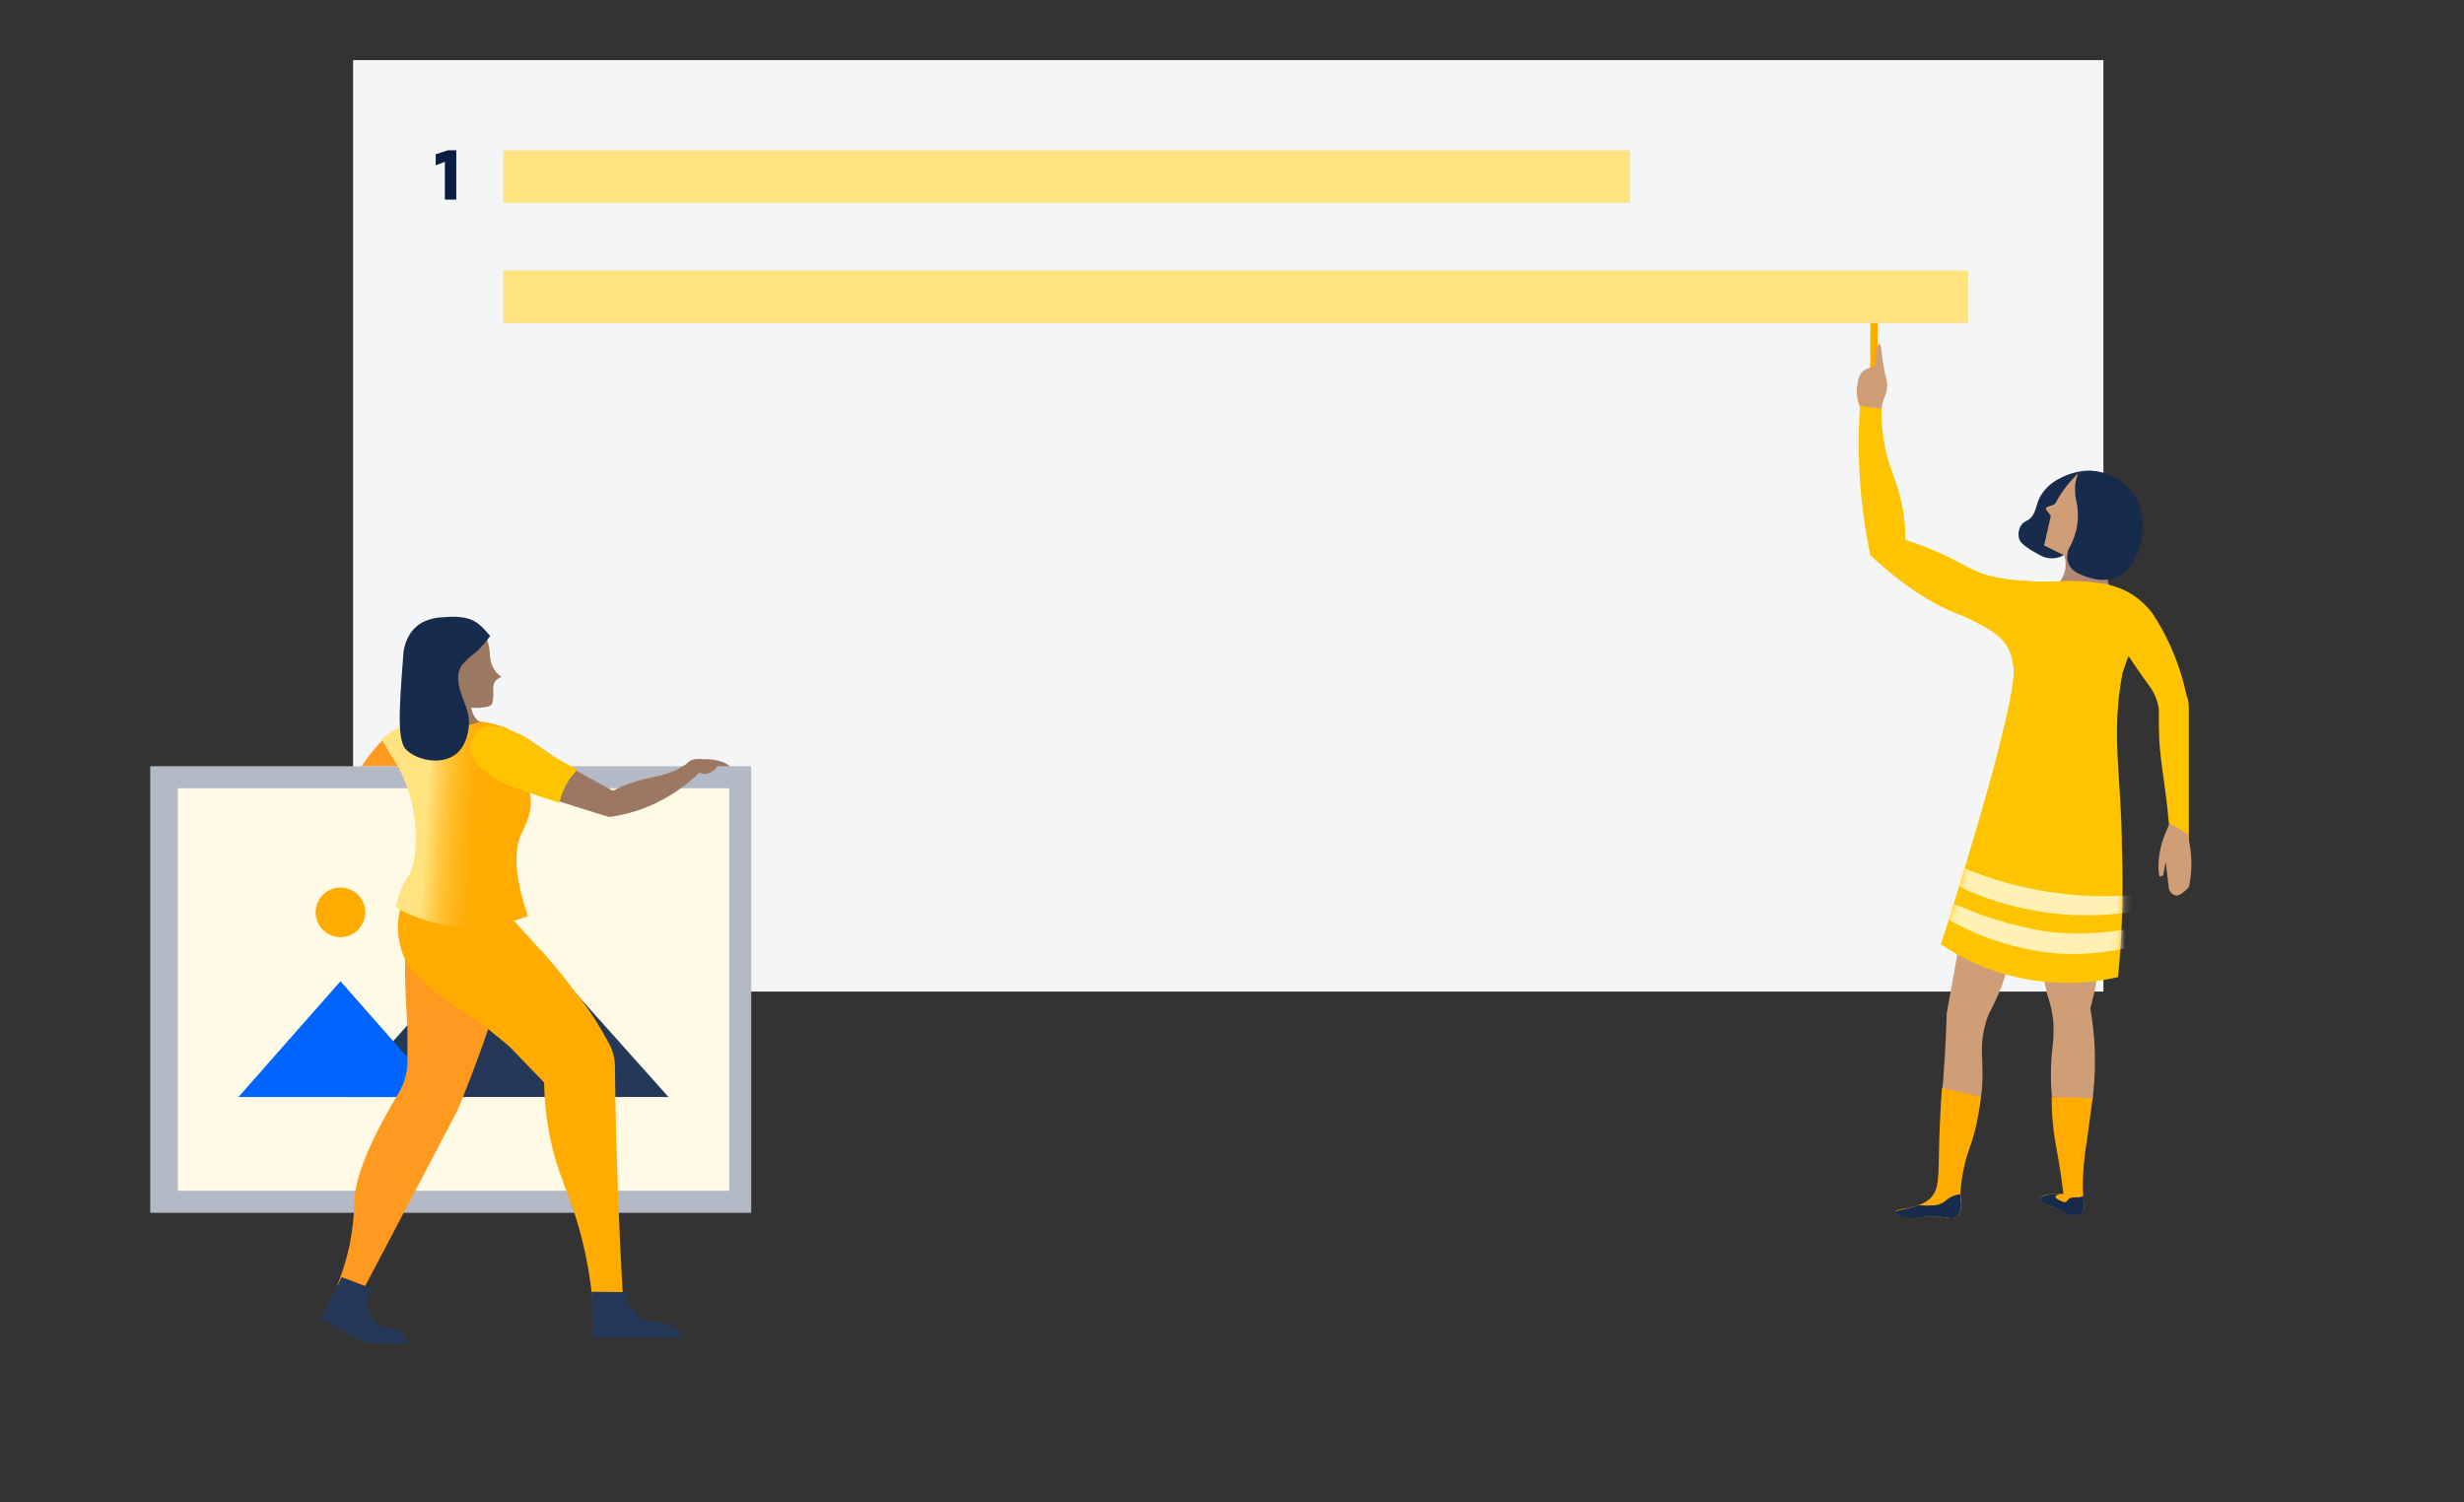 <svg xmlns="http://www.w3.org/2000/svg" xmlns:xlink="http://www.w3.org/1999/xlink" width="328" height="200" viewBox="0 0 328 200">
  <rect x="0" y="0" width="328" height="200" fill="#333333" stroke="none"/>
  <defs>
    <linearGradient id="troubleshooting-article-step2-a" x1="44.569%" x2="25.326%" y1="51.56%" y2="56.864%">
      <stop offset="25%" stop-color="#FFAB00"/>
      <stop offset="43%" stop-color="#FFA903"/>
      <stop offset="58%" stop-color="#FFA30D"/>
      <stop offset="71%" stop-color="#FF991E"/>
      <stop offset="72%" stop-color="#FF991F"/>
    </linearGradient>
    <linearGradient id="troubleshooting-article-step2-b" x1="29.161%" x2="71.026%" y1="47.819%" y2="51.594%">
      <stop offset="0%" stop-color="#FFE380"/>
      <stop offset="0%" stop-color="#FFE27F"/>
      <stop offset="15%" stop-color="#FFD258"/>
      <stop offset="30%" stop-color="#FFC438"/>
      <stop offset="46%" stop-color="#FFB91F"/>
      <stop offset="62%" stop-color="#FFB10E"/>
      <stop offset="80%" stop-color="#FFAC03"/>
      <stop offset="100%" stop-color="#FFAB00"/>
    </linearGradient>
    <path id="troubleshooting-article-step2-c" d="M3.065,5.704 C5.751,7.013 8.021,8.074 9.092,10.145 C9.469,11.027 9.674,11.972 9.696,12.931 C9.815,18.789 0.775,47.019 0.012,49.378 C6.926,54.044 15.468,55.624 23.593,53.739 C24.148,48.031 24.32,42.292 24.109,36.561 C24.039,26.58 22.612,21.633 24.188,13.258 C25.082,10.396 26.391,7.681 28.074,5.199 C27.2,4.066 26.099,3.128 24.842,2.443 C23.636,1.82 22.326,1.423 20.977,1.274 C17.24,0.719 15.525,1.204 12.512,1.095 C10.121,0.978 7.553,0.725 5.271,1.31095135e-12 L3.065,5.704 Z"/>
  </defs>
  <g fill="none" fill-rule="evenodd">
    <rect width="233" height="124" x="47" y="8" fill="#F4F5F7"/>
    <rect width="150" height="7" x="67" y="20" fill="#FFE380"/>
    <rect width="195" height="7" x="67" y="36" fill="#FFE380"/>
    <g transform="translate(20 82)">
      <g transform="translate(0 20)">
        <rect width="80" height="59.45" fill="#B3BAC5"/>
        <polygon fill="#FFFAE6" points="3.67 2.936 77.064 2.936 77.064 56.514 3.67 56.514"/>
        <polygon fill="#253858" fill-rule="nonzero" points="47.339 19.817 68.991 44.037 25.688 44.037"/>
        <polygon fill="#0065FF" fill-rule="nonzero" points="25.321 28.624 38.899 44.037 11.743 44.037"/>
        <circle cx="25.321" cy="19.45" r="3.303" fill="#FFAB00" fill-rule="nonzero"/>
      </g>
      <g transform="translate(22)">
        <path fill="#9C7761" fill-rule="nonzero" d="M15.698,14.157 C16.088,13.774 16.37,13.295 16.515,12.768 C16.657,12.209 16.657,11.624 16.515,11.065 C16.612,10.474 16.927,9.94 17.399,9.571 C18.264,9.01 19.632,9.41 20.516,10.732 C20.523,11.051 20.552,11.368 20.602,11.683 C20.648,12.007 20.724,12.325 20.83,12.635 C20.961,13.159 21.253,13.628 21.666,13.976 C22.151,14.299 22.616,14.138 22.616,14.233 C22.616,14.328 20.982,15.184 19.1,15.184 C17.897,15.137 16.726,14.783 15.698,14.157 L15.698,14.157 Z"/>
        <path fill="url(#troubleshooting-article-step2-a)" fill-rule="nonzero" d="M25.163,16.801 C24.622,14.899 20.183,14.794 17.56,14.718 C14.111,14.613 12.381,14.556 10.746,15.222 C8.693,16.05 6.156,19.979 6.156,19.979 L14.706,20 C14.706,20 21.561,22.414 24.099,19.427 C24.508,18.961 25.458,17.81 25.163,16.801 Z"/>
        <path fill="#FF991F" d="M27.007,41.279 C26.228,44.428 25.315,47.701 24.261,51.078 C22.597,56.406 20.763,61.334 18.891,65.833 L5.709,90.92 L2.858,89.17 C3.001,88.837 3.153,88.447 3.314,88.009 C3.819,86.611 4.228,85.181 4.54,83.728 C4.924,81.826 5.134,79.893 5.168,77.953 C5.225,75.48 6.432,71.247 11.098,63.446 C11.815,62.234 12.208,60.858 12.238,59.45 L12.238,54.96 C12.134,52.02 11.887,50.136 11.925,46.626 C11.925,45.208 11.991,44.038 12.039,43.287 C13.167,43.077 14.316,42.878 15.489,42.687 C19.461,42.002 23.32,41.584 27.007,41.279 Z"/>
        <path fill="#FFAB00" d="M11.345,38.758 L26.494,40.661 L28.86,43.277 C30.741,45.232 32.496,47.304 34.116,49.48 C34.686,50.25 35.066,50.688 35.199,50.821 C36.672,52.763 37.979,54.825 39.105,56.986 C39.585,57.862 39.843,58.842 39.856,59.84 C39.92,65.707 40.068,71.697 40.303,77.811 C40.468,82.155 40.673,86.436 40.921,90.654 C40.219,91.058 39.42,91.262 38.611,91.244 C37.999,91.229 37.397,91.086 36.843,90.825 C36.496,87.386 35.825,83.987 34.838,80.674 C33.508,76.27 32.263,74.262 31.312,69.848 C30.769,67.301 30.473,64.708 30.428,62.104 C29.431,61.077 28.623,60.201 28.1,59.697 C26.275,57.795 26.095,57.528 25.249,56.843 C24.403,56.158 23.253,55.197 22.797,54.855 C22.341,54.512 22.056,54.284 21.561,53.904 C18.074,51.383 16.81,51.05 14.196,48.491 C13.161,47.603 12.32,46.512 11.725,45.285 C10.879,43.212 10.745,40.916 11.345,38.758 Z"/>
        <path fill="url(#troubleshooting-article-step2-b)" fill-rule="nonzero" d="M28.471,23.347 C28.357,22.947 28.328,23.014 28.11,22.395 C26.865,18.923 28.11,17.249 26.808,15.841 C26.156,15.254 25.369,14.839 24.517,14.632 C23.709,14.335 22.866,14.143 22.008,14.062 C21.176,14.349 20.316,14.547 19.442,14.651 C18.75,14.771 18.043,14.771 17.351,14.651 C16.733,14.526 16.143,14.288 15.612,13.947 C14.721,13.909 13.828,13.996 12.961,14.204 C11.402,14.587 9.96,15.344 8.76,16.411 L11.041,20.16 C11.787,21.551 12.355,23.031 12.733,24.564 C13.55,27.865 13.683,32.537 12.295,34.753 C11.791,35.5 11.385,36.309 11.088,37.16 C10.905,37.687 10.766,38.228 10.67,38.777 C12.569,39.865 14.633,40.634 16.781,41.051 C20.639,41.782 24.625,41.396 28.271,39.938 C26.152,33.773 26.589,30.586 27.492,28.798 C27.824,28.113 29.136,25.83 28.471,23.347 Z"/>
        <path fill="#9C7761" fill-rule="nonzero" d="M50.994,20.826 C51.23,20.927 51.48,20.991 51.736,21.016 C52.196,21.017 52.643,20.859 53,20.569 C53.193,20.415 53.357,20.228 53.484,20.017 L55.176,20.017 C54.887,19.784 54.567,19.592 54.226,19.446 C53.417,19.164 52.563,19.034 51.707,19.066 C50.643,18.999 50.339,19.066 49.997,19.218 C49.94,19.218 49.312,19.617 49.36,19.998 C49.407,20.378 50.044,20.464 50.994,20.826 Z"/>
        <path fill="#9C7761" fill-rule="nonzero" d="M35.266,25.582 C36.939,26.106 38.298,26.534 39.124,26.762 C40.9,26.518 42.637,26.048 44.294,25.363 C47.005,24.236 49.454,22.562 51.489,20.445 C51.809,20.185 51.941,19.756 51.821,19.361 C51.612,19.009 50.947,19.085 50.605,19.123 C50.349,19.152 50.099,19.219 49.864,19.322 C49.467,19.639 49.048,19.925 48.609,20.179 C46.347,21.492 44.722,21.263 41.747,22.319 C41.007,22.593 40.283,22.911 39.581,23.271 C38.63,22.747 37.442,22.1 36.102,21.368 C33.669,19.979 32.462,19.284 31.645,18.733 C30.315,17.668 28.871,16.756 27.34,16.012 C26.722,15.752 26.087,15.536 25.439,15.365 C24.332,15.777 23.44,16.622 22.968,17.705 C22.741,18.313 22.685,18.971 22.806,19.608 C23.225,21.415 25.838,22.652 35.266,25.582 Z"/>
        <path fill="#FFC400" fill-rule="nonzero" d="M33.698,21.891 C34.045,21.368 34.446,20.884 34.895,20.445 C34.582,20.293 34.087,20.055 33.508,19.741 C29.573,17.639 28.908,16.307 26.228,15.336 C24.821,14.823 22.997,14.157 21.771,15.099 C20.881,15.93 20.517,17.182 20.82,18.362 C21.055,19.181 21.544,19.904 22.217,20.426 C23.673,21.663 25.378,22.571 27.216,23.09 C28.68,23.623 30.447,24.231 32.472,24.859 C32.7,23.805 33.115,22.799 33.698,21.891 L33.698,21.891 Z"/>
        <path fill="#9C7761" fill-rule="nonzero" d="M21.742,12.235 C22.692,12.14 23.234,12.092 23.5,11.712 C23.657,11.149 23.712,10.562 23.662,9.98 C23.618,9.593 23.67,9.201 23.814,8.839 C24.031,8.491 24.37,8.237 24.764,8.125 C24.059,7.648 23.554,6.926 23.348,6.099 C23.258,5.67 23.204,5.234 23.187,4.796 C23.154,4.348 23.075,3.904 22.949,3.473 C22.768,2.855 22.398,2.198 21.771,2.084 C21.641,2.638 21.463,3.179 21.238,3.701 C21.008,4.2 20.667,4.64 20.24,4.986 C20.017,5.169 19.782,5.337 19.537,5.49 C18.14,6.346 16.848,9.115 17.332,10.694 C17.43,11.07 17.646,11.404 17.95,11.645 C18.178,11.796 18.433,11.903 18.701,11.959 C19.054,12.059 19.418,12.119 19.784,12.14 C20.434,12.215 21.088,12.247 21.742,12.235 Z"/>
        <path fill="#253858" fill-rule="nonzero" d="M3.476 88.019L.729 93.479C.729 93.479 6.261 96.838 7.382 96.838L12.333 96.838 11.944 96.134C11.495 95.323 10.655 94.807 9.729 94.773L9.729 94.773C8.677 94.737 7.74 94.096 7.325 93.127L7.011 92.395C6.752 91.798 6.791 91.113 7.116 90.549L7.686 89.598 3.476 88.019M36.739 89.969L36.9 96.076 48.932 96.076C48.486 95.038 47.524 94.315 46.404 94.174L44.656 93.945C43.834 93.836 43.087 93.409 42.574 92.756L41.443 91.32 41.443 90.007 36.739 89.969z"/>
        <path fill="#172B4D" fill-rule="nonzero" d="M12.143,17.876 C13.797,19.351 16.829,19.779 18.615,18.447 C20.402,17.115 20.431,14.414 20.431,14.271 C20.438,13.597 20.326,12.927 20.098,12.292 C19.67,10.951 18.948,9.6 18.986,8.154 C18.995,7.602 19.153,7.063 19.442,6.594 C19.999,5.932 20.638,5.343 21.343,4.843 C22.057,4.191 22.694,3.46 23.244,2.665 C22.901,2.239 22.536,1.833 22.151,1.447 C21.92,1.241 21.679,1.047 21.428,0.866 C19.984,-0.142 17.551,0.115 17.028,0.172 C16.037,0.185 15.061,0.426 14.177,0.876 C13.7,1.154 13.272,1.511 12.913,1.932 C12.125,2.934 11.688,4.167 11.668,5.442 C11.079,12.968 10.889,16.754 12.143,17.876 Z"/>
      </g>
    </g>
    <g transform="translate(247 43)">
      <line x1="2.436" x2="2.466" y1="9.655" stroke="#FFAB00" stroke-width=".969"/>
      <path fill="#CF9E76" fill-rule="nonzero" d="M2.416,5.848 C2.267,5.947 2.238,5.848 1.831,5.977 C1.492,6.088 1.178,6.267 0.909,6.502 C0.538,6.921 0.315,7.451 0.275,8.009 C0.137,8.628 0.12,9.267 0.226,9.892 C0.298,10.474 0.505,11.03 0.83,11.518 C1.405,12.331 2.505,13.074 3.041,12.777 C3.328,12.618 3.308,12.232 3.447,11.419 C3.725,9.704 4.071,9.773 4.2,8.653 C4.329,7.533 3.953,7.583 3.596,4.768 C3.457,3.668 3.407,2.785 3.199,2.785 C2.991,2.785 2.892,3.202 2.832,3.39 C2.416,4.599 2.912,5.521 2.416,5.848 Z"/>
      <path fill="#FFC400" d="M39.448,38.519 C41.665,41.855 43.226,45.582 44.047,49.502 C44.258,50.004 44.366,50.543 44.365,51.088 L44.365,68.93 L41.887,68.93 C41.788,67.284 41.659,65.956 41.569,65.064 C41.054,60.108 40.42,57.838 40.38,53.655 L40.38,51.425 C40.336,51.089 40.266,50.758 40.172,50.433 C39.914,49.58 39.497,48.783 38.943,48.084 C38.1,46.974 36.266,44.238 33.788,40.501 L39.448,38.519 Z"/>
      <path fill="#FFAB00" d="M26.106,103.067 C26.101,105.016 26.257,106.963 26.572,108.886 C26.77,110.056 27.048,111.374 27.385,113.713 C27.514,114.645 27.613,115.408 27.672,115.924 L26.969,115.924 C26.535,115.918 26.1,115.944 25.67,116.003 C25.452,116.045 25.237,116.101 25.026,116.171 C24.659,116.28 24.55,116.34 24.52,116.439 C24.491,116.538 24.52,116.588 24.639,116.786 C25.155,117.49 26.007,117.44 27.187,118.084 C27.534,118.331 27.91,118.535 28.307,118.689 C28.763,118.884 29.278,118.884 29.734,118.689 C30.236,118.459 30.509,117.91 30.388,117.371 C30.319,116.687 30.26,115.824 30.25,114.843 C30.273,112.876 30.452,110.914 30.785,108.975 C30.934,107.875 31.201,105.902 31.618,102.81 L26.106,103.067 Z"/>
      <path fill="#CF9E76" fill-rule="nonzero" d="M31.568,103.176 C31.94,100.153 31.97,97.097 31.657,94.067 C31.558,93.076 31.419,92.144 31.261,91.242 C31.824,89.221 32.212,87.155 32.42,85.067 C32.589,83.332 32.866,79.119 32.886,77.524 C32.897,76.861 32.944,76.199 33.025,75.541 C33.025,75.323 33.085,75.105 33.144,74.758 C33.55,72.468 35.354,62.715 34.879,59.166 C34.685,57.731 34.384,56.313 33.977,54.924 C33.757,53.972 33.407,53.054 32.936,52.198 C32.526,52.326 32.109,52.432 31.687,52.515 C31.221,52.604 30.854,52.644 30.696,52.674 C29.586,52.832 27.484,53.08 21.775,53.516 C21.39,53.995 21.033,54.494 20.704,55.013 C19.659,56.683 18.898,58.515 18.454,60.435 C14.598,76.294 13.825,82.5 13.825,82.5 L13.825,82.5 L12.14,91.936 C12.087,93.753 12.005,95.62 11.892,97.536 C11.76,99.704 11.595,101.805 11.397,103.841 L16.501,104.445 C16.766,102.96 16.902,101.454 16.908,99.945 C16.908,97.774 16.64,96.466 17.047,94.364 C17.205,93.552 17.437,92.756 17.74,91.986 C18.357,90.834 18.91,89.649 19.396,88.437 C20.33,85.915 21.066,83.323 21.596,80.686 C22.915,75.729 25.561,71.398 26.205,71.616 C27.088,71.903 23.291,80.606 25.541,89.458 C25.931,90.578 26.194,91.739 26.324,92.917 C26.415,94.288 26.355,95.664 26.146,97.021 C25.963,99.026 25.963,101.043 26.146,103.048 L31.568,103.176 Z"/>
      <path fill="#FFC400" d="M34.234,35.506 C31.667,34.445 27.405,34.633 23.886,34.415 C20.367,34.197 18.603,34.088 16.273,33.117 C14.489,32.373 13.498,31.58 10.485,30.292 C8.899,29.618 7.511,29.142 6.649,28.855 C6.652,27.348 6.509,25.844 6.222,24.364 C5.588,21.064 4.577,19.725 3.923,16.504 C3.583,14.821 3.43,13.106 3.467,11.389 C3.169,11.389 2.753,11.33 2.228,11.25 L2.039,11.25 C1.702,11.191 1.217,11.112 0.602,10.963 C0.14,17.645 0.6,24.36 1.97,30.916 C7.174,35.773 11.377,37.964 14.42,39.054 C15.798,39.55 19.009,40.65 20.446,43.495 C20.841,44.371 21.047,45.32 21.051,46.28 C21.245,49.084 20.724,51.891 19.535,54.438 C21.728,54.656 23.945,54.861 26.186,55.053 C28.974,55.29 31.73,55.505 34.452,55.697 C34.3,51.717 34.803,47.739 35.939,43.921 C36.487,42.091 37.18,40.308 38.011,38.588 C37.063,37.23 35.755,36.163 34.234,35.506 Z"/>
      <path fill="#B08874" fill-rule="nonzero" d="M26.315,28.498 C27.493,29.537 28.101,31.078 27.95,32.641 C27.785,33.629 27.293,34.533 26.552,35.208 L34.482,36.199 C33.249,34.879 33.293,32.817 34.581,31.551 L26.315,28.498 Z"/>
      <path fill="#172B4D" fill-rule="nonzero" d="M32.827,20.211 C31.925,19.22 29.021,19.666 27.197,20.687 C26.019,21.245 25.058,22.175 24.461,23.333 C23.995,24.394 23.965,25.613 22.954,26.238 C22.677,26.354 22.422,26.519 22.201,26.723 C21.748,27.277 21.589,28.015 21.775,28.706 C21.854,28.993 22.092,29.568 24.263,30.748 L24.669,30.966 C26.081,31.702 27.819,31.278 28.733,29.975 C33.352,23.343 33.56,21.054 32.827,20.211 Z"/>
      <path fill="#CF9E76" fill-rule="nonzero" d="M29.675,19.973 C28.493,21.096 27.49,22.393 26.701,23.819 C26.622,23.998 26.592,24.087 26.196,24.255 C25.799,24.424 25.284,24.463 25.353,24.751 C25.422,25.038 25.948,25.465 25.987,25.742 L25.105,29.608 L26.622,30.361 L31.756,32.899 C31.756,32.681 30.23,27.209 30.269,26.951 C30.309,26.694 30.428,26.02 30.091,25.831 C29.754,25.643 29.467,22.491 29.338,22.065 C29.227,21.702 29.251,21.311 29.407,20.964 C29.576,20.32 29.675,19.973 29.675,19.973 Z"/>
      <path fill="#172B4D" fill-rule="nonzero" d="M29.635,20.003 C29.186,21.197 29.106,22.5 29.407,23.74 C29.856,25.787 29.549,27.927 28.545,29.766 C28.165,30.376 28.07,31.12 28.283,31.805 C28.496,32.49 28.997,33.049 29.655,33.335 C30.384,33.7 31.162,33.961 31.964,34.108 C32.85,34.27 33.763,34.212 34.621,33.939 C36.465,33.256 37.238,31.323 37.664,30.232 C38.255,28.677 38.399,26.988 38.08,25.355 C37.979,24.848 37.834,24.35 37.644,23.869 C36.861,21.936 33.352,18.685 29.635,20.003 Z"/>
      <g transform="translate(11.355 33.33)">
        <mask id="troubleshooting-article-step2-d" fill="#fff">
          <use xlink:href="#troubleshooting-article-step2-c"/>
        </mask>
        <use fill="#FFC400" xlink:href="#troubleshooting-article-step2-c"/>
        <g fill="#FFF0B3" mask="url(#troubleshooting-article-step2-d)">
          <g transform="translate(-2 36.8)">
            <path d="M0.218,7.523 C4.373,10.433 9.106,12.415 14.095,13.332 C20.419,14.601 25.633,13.332 29.667,12.519 C29.776,11.528 29.885,11.141 29.985,10.13 C26.347,10.596 20.974,11.835 14.65,10.626 C9.779,9.694 5.079,8.023 0.714,5.67 C0.535,6.602 0.377,6.582 0.218,7.523 Z"/>
            <path d="M0.218,2.488 C4.423,5.249 9.144,7.13 14.095,8.019 C19.245,9.007 24.541,8.946 29.667,7.841 C29.776,6.849 29.885,6.78 29.985,5.769 C19.901,7.07 9.663,5.173 0.714,0.347 C0.535,1.289 0.377,1.546 0.218,2.488 Z"/>
          </g>
        </g>
      </g>
      <path fill="#FFAB00" d="M11.516,101.848 C11.258,105.189 11.169,107.885 11.129,109.669 C11.03,113.822 11.129,115.309 10.019,116.459 C8.344,118.114 5.301,117.757 5.301,118.362 C5.301,118.669 6.074,118.887 6.431,118.986 C7.858,119.393 8.512,118.937 10.217,118.917 C12.199,118.917 12.883,119.492 13.538,118.917 C13.985,118.418 14.181,117.744 14.073,117.083 C14.016,116.682 13.98,116.279 13.964,115.874 C14.079,113.846 14.479,111.843 15.153,109.927 C15.958,107.691 16.461,105.357 16.65,102.988 L11.516,101.848 Z"/>
      <path fill="#172B4D" fill-rule="nonzero" d="M8.363 117.45C9.116 117.497 9.871 117.497 10.623 117.45 11.205 117.359 11.747 117.096 12.18 116.697 12.646 116.323 13.204 116.08 13.795 115.993L13.944 115.993C13.944 116.459 14.013 116.855 14.043 117.113 14.152 117.774 13.955 118.448 13.508 118.947 12.854 119.492 12.15 118.897 10.187 118.947 8.492 118.947 7.828 119.423 6.401 119.016 6.054 118.917 5.271 118.689 5.271 118.392 5.271 118.094 6.877 118.005 8.363 117.45zM25.67 116.033L25.67 116.033C25.92 115.973 26.176 115.943 26.433 115.943L26.86 115.943 27.316 115.943C26.939 116.013 26.622 116.161 26.612 116.33 26.602 116.499 26.919 116.667 27.375 116.895 27.517 116.986 27.682 117.034 27.851 117.034 28.218 117.034 28.228 116.588 28.684 116.449 28.893 116.413 29.105 116.393 29.318 116.389 29.457 116.397 29.596 116.397 29.734 116.389 29.929 116.348 30.121 116.295 30.309 116.231 30.309 116.657 30.369 117.054 30.398 117.401 30.519 117.939 30.246 118.489 29.744 118.719 29.288 118.914 28.773 118.914 28.317 118.719 27.92 118.564 27.544 118.361 27.197 118.114 26.007 117.47 25.155 117.519 24.649 116.816 24.559 116.724 24.516 116.596 24.53 116.469 24.54 116.399 24.61 116.29 25.67 116.033z"/>
      <path fill="#CF9E76" fill-rule="nonzero" d="M44.176,67.948 L44.246,68.275 C44.815,70.501 44.866,72.827 44.394,75.075 C44.394,75.075 43.255,76.374 42.6,76.205 L42.6,76.205 C42.131,76.083 41.78,75.693 41.708,75.214 L41.292,71.755 L40.945,73.539 C40.945,73.539 40.578,73.737 40.479,73.648 C40.38,73.559 40.32,72.478 40.32,72.478 C40.321,70.914 40.638,69.367 41.252,67.929 L41.817,66.61 L44.196,67.988"/>
    </g>
    <polygon fill="#091E42" fill-rule="nonzero" points="60.74 26.57 60.74 20 59.66 20 58 20.53 58 22 59.22 21.54 59.22 26.57"/>
  </g>
</svg>

